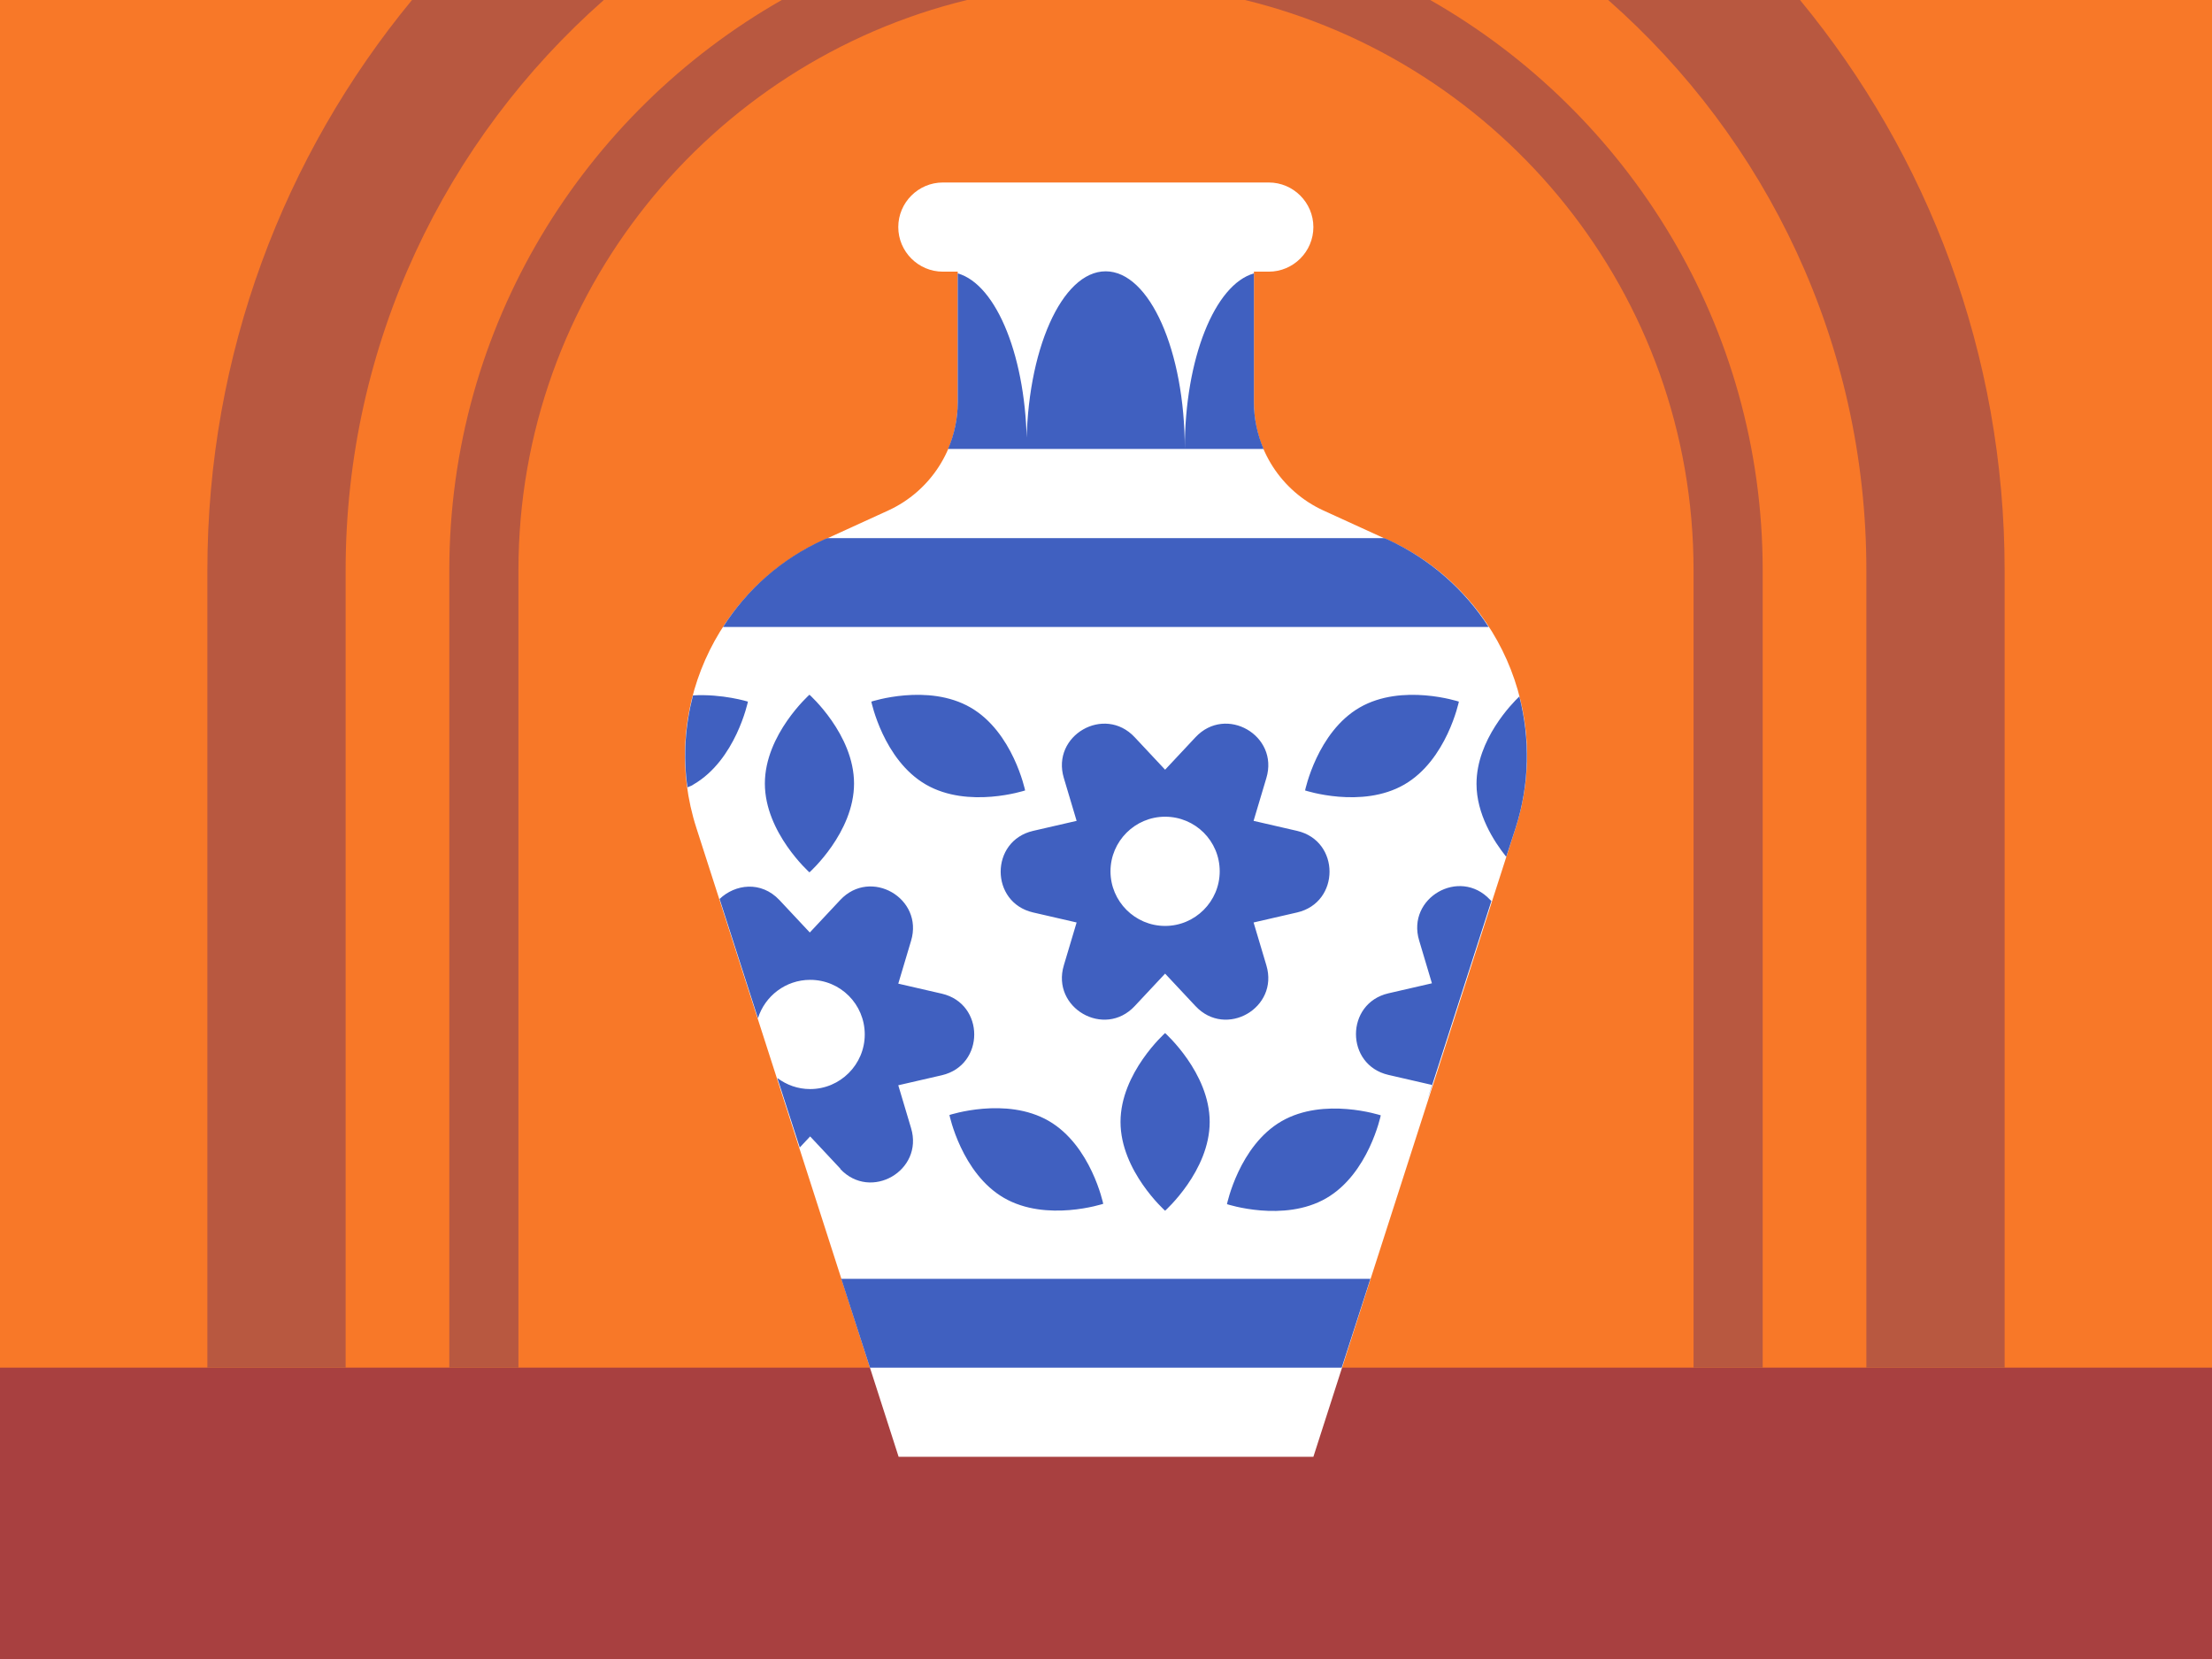 <svg xmlns="http://www.w3.org/2000/svg" viewBox="0 0 64 48">
  <rect y="0" width="64" height="48" fill="#f87828"/>
  <rect y="39.57" width="64" height="8.43" fill="#a84040"/>
  <path d="m15,39.57h-2v-23.07c0-7.06,3.88-13.23,9.62-16.5h5.36c-7.44,1.81-12.98,8.51-12.98,16.5v23.07Zm34-23.07v23.07h2v-23.07c0-7.06-3.88-13.23-9.62-16.5h-5.36c7.44,1.81,12.98,8.51,12.98,16.5Zm5,0v23.07h4v-23.07c0-6.26-2.22-12.01-5.92-16.5h-5.55c4.58,4.03,7.47,9.93,7.47,16.5ZM6,39.57h4v-23.07c0-6.57,2.9-12.47,7.47-16.5h-5.55c-3.7,4.49-5.92,10.24-5.92,16.5v23.07Z" fill="#b85840"/>
  <path d="m40.15,15.62l-1.86-.85c-1.22-.56-2.01-1.78-2.01-3.12v-3.79h.43c.71,0,1.29-.58,1.29-1.29s-.58-1.29-1.29-1.29h-9.43c-.71,0-1.29.58-1.29,1.29s.58,1.29,1.29,1.29h.43v3.79c0,1.34-.79,2.56-2.01,3.12l-1.86.85c-3.17,1.44-4.76,5.03-3.69,8.34l5.85,18.19h12l5.85-18.19c1.07-3.31-.52-6.9-3.69-8.34Z" fill="#fff"/>
  <path d="m43.96,20.15c.31,1.22.3,2.53-.11,3.81l-.27.83c-.37-.46-.86-1.24-.86-2.11,0-1.28,1.03-2.33,1.24-2.53Zm-6.88,12.29c-1.23.71-1.58,2.4-1.58,2.4,0,0,1.64.54,2.87-.17s1.58-2.4,1.58-2.4c0,0-1.64-.54-2.87.17Zm6.03-6.41c-.88-.94-2.42-.05-2.05,1.18l.37,1.24-1.26.29c-1.25.29-1.25,2.07,0,2.36l1.26.29-.14.46,1.86-5.78-.05-.05Zm-18.8,7.79c.88.94,2.42.05,2.05-1.18l-.37-1.24,1.26-.29c1.25-.29,1.25-2.07,0-2.36l-1.26-.29.37-1.24c.37-1.23-1.17-2.12-2.05-1.18l-.88.94-.88-.94c-.53-.56-1.28-.46-1.73-.03l1.11,3.45c.2-.64.8-1.11,1.51-1.11.88,0,1.58.71,1.58,1.58s-.71,1.58-1.58,1.58c-.36,0-.68-.12-.95-.32l.65,2.01.3-.32.88.94Zm6.03-1.39c-1.23-.71-2.87-.17-2.87-.17,0,0,.35,1.69,1.58,2.4,1.23.71,2.87.17,2.87.17,0,0-.35-1.69-1.58-2.4Zm-6.92-12.33s-1.29,1.15-1.29,2.57,1.29,2.57,1.29,2.57c0,0,1.29-1.15,1.29-2.57s-1.29-2.57-1.29-2.57Zm-1.78.2s-.74-.23-1.59-.18c-.22.85-.29,1.75-.16,2.66.06-.03.12-.04.17-.08,1.23-.71,1.58-2.4,1.58-2.4Zm12.95,8.81l-.88-.94-.88.94c-.88.94-2.42.05-2.05-1.18l.37-1.24-1.26-.29c-1.25-.29-1.25-2.07,0-2.36l1.26-.29-.37-1.24c-.37-1.23,1.17-2.12,2.05-1.18l.88.94.88-.94c.88-.94,2.42-.05,2.05,1.18l-.37,1.24,1.26.29c1.25.29,1.25,2.07,0,2.36l-1.26.29.37,1.24c.37,1.23-1.17,2.12-2.05,1.18Zm.7-3.9c0-.88-.71-1.58-1.58-1.58s-1.58.71-1.58,1.58.71,1.58,1.58,1.58,1.58-.71,1.58-1.58Zm-1.58,4.68s-1.29,1.15-1.29,2.57,1.29,2.57,1.29,2.57c0,0,1.29-1.15,1.29-2.57s-1.29-2.57-1.29-2.57Zm6.92-7.19c1.23-.71,1.58-2.4,1.58-2.4,0,0-1.64-.54-2.87.17-1.23.71-1.58,2.4-1.58,2.4,0,0,1.64.54,2.87-.17Zm-10.97.17s-.35-1.69-1.58-2.4c-1.23-.71-2.87-.17-2.87-.17,0,0,.35,1.69,1.58,2.4,1.23.71,2.87.17,2.87.17Zm.05-9.88h4.57c0-2.84-1.02-5.14-2.29-5.14s-2.29,2.3-2.29,5.14Zm-2-5.08v3.73c0,.47-.1.93-.28,1.35h2.28c0-2.62-.87-4.76-2-5.08Zm6.57,5.08h2.28c-.18-.42-.28-.88-.28-1.35v-3.73c-1.13.32-2,2.46-2,5.08Zm5.87,2.62l-.1-.04h-16.11l-.1.04c-1.24.56-2.23,1.45-2.92,2.53h22.15c-.69-1.07-1.68-1.96-2.92-2.53Zm-14.98,23.96h13.65l.83-2.57h-15.31l.83,2.57Z" fill="#4060c0"/>
</svg>